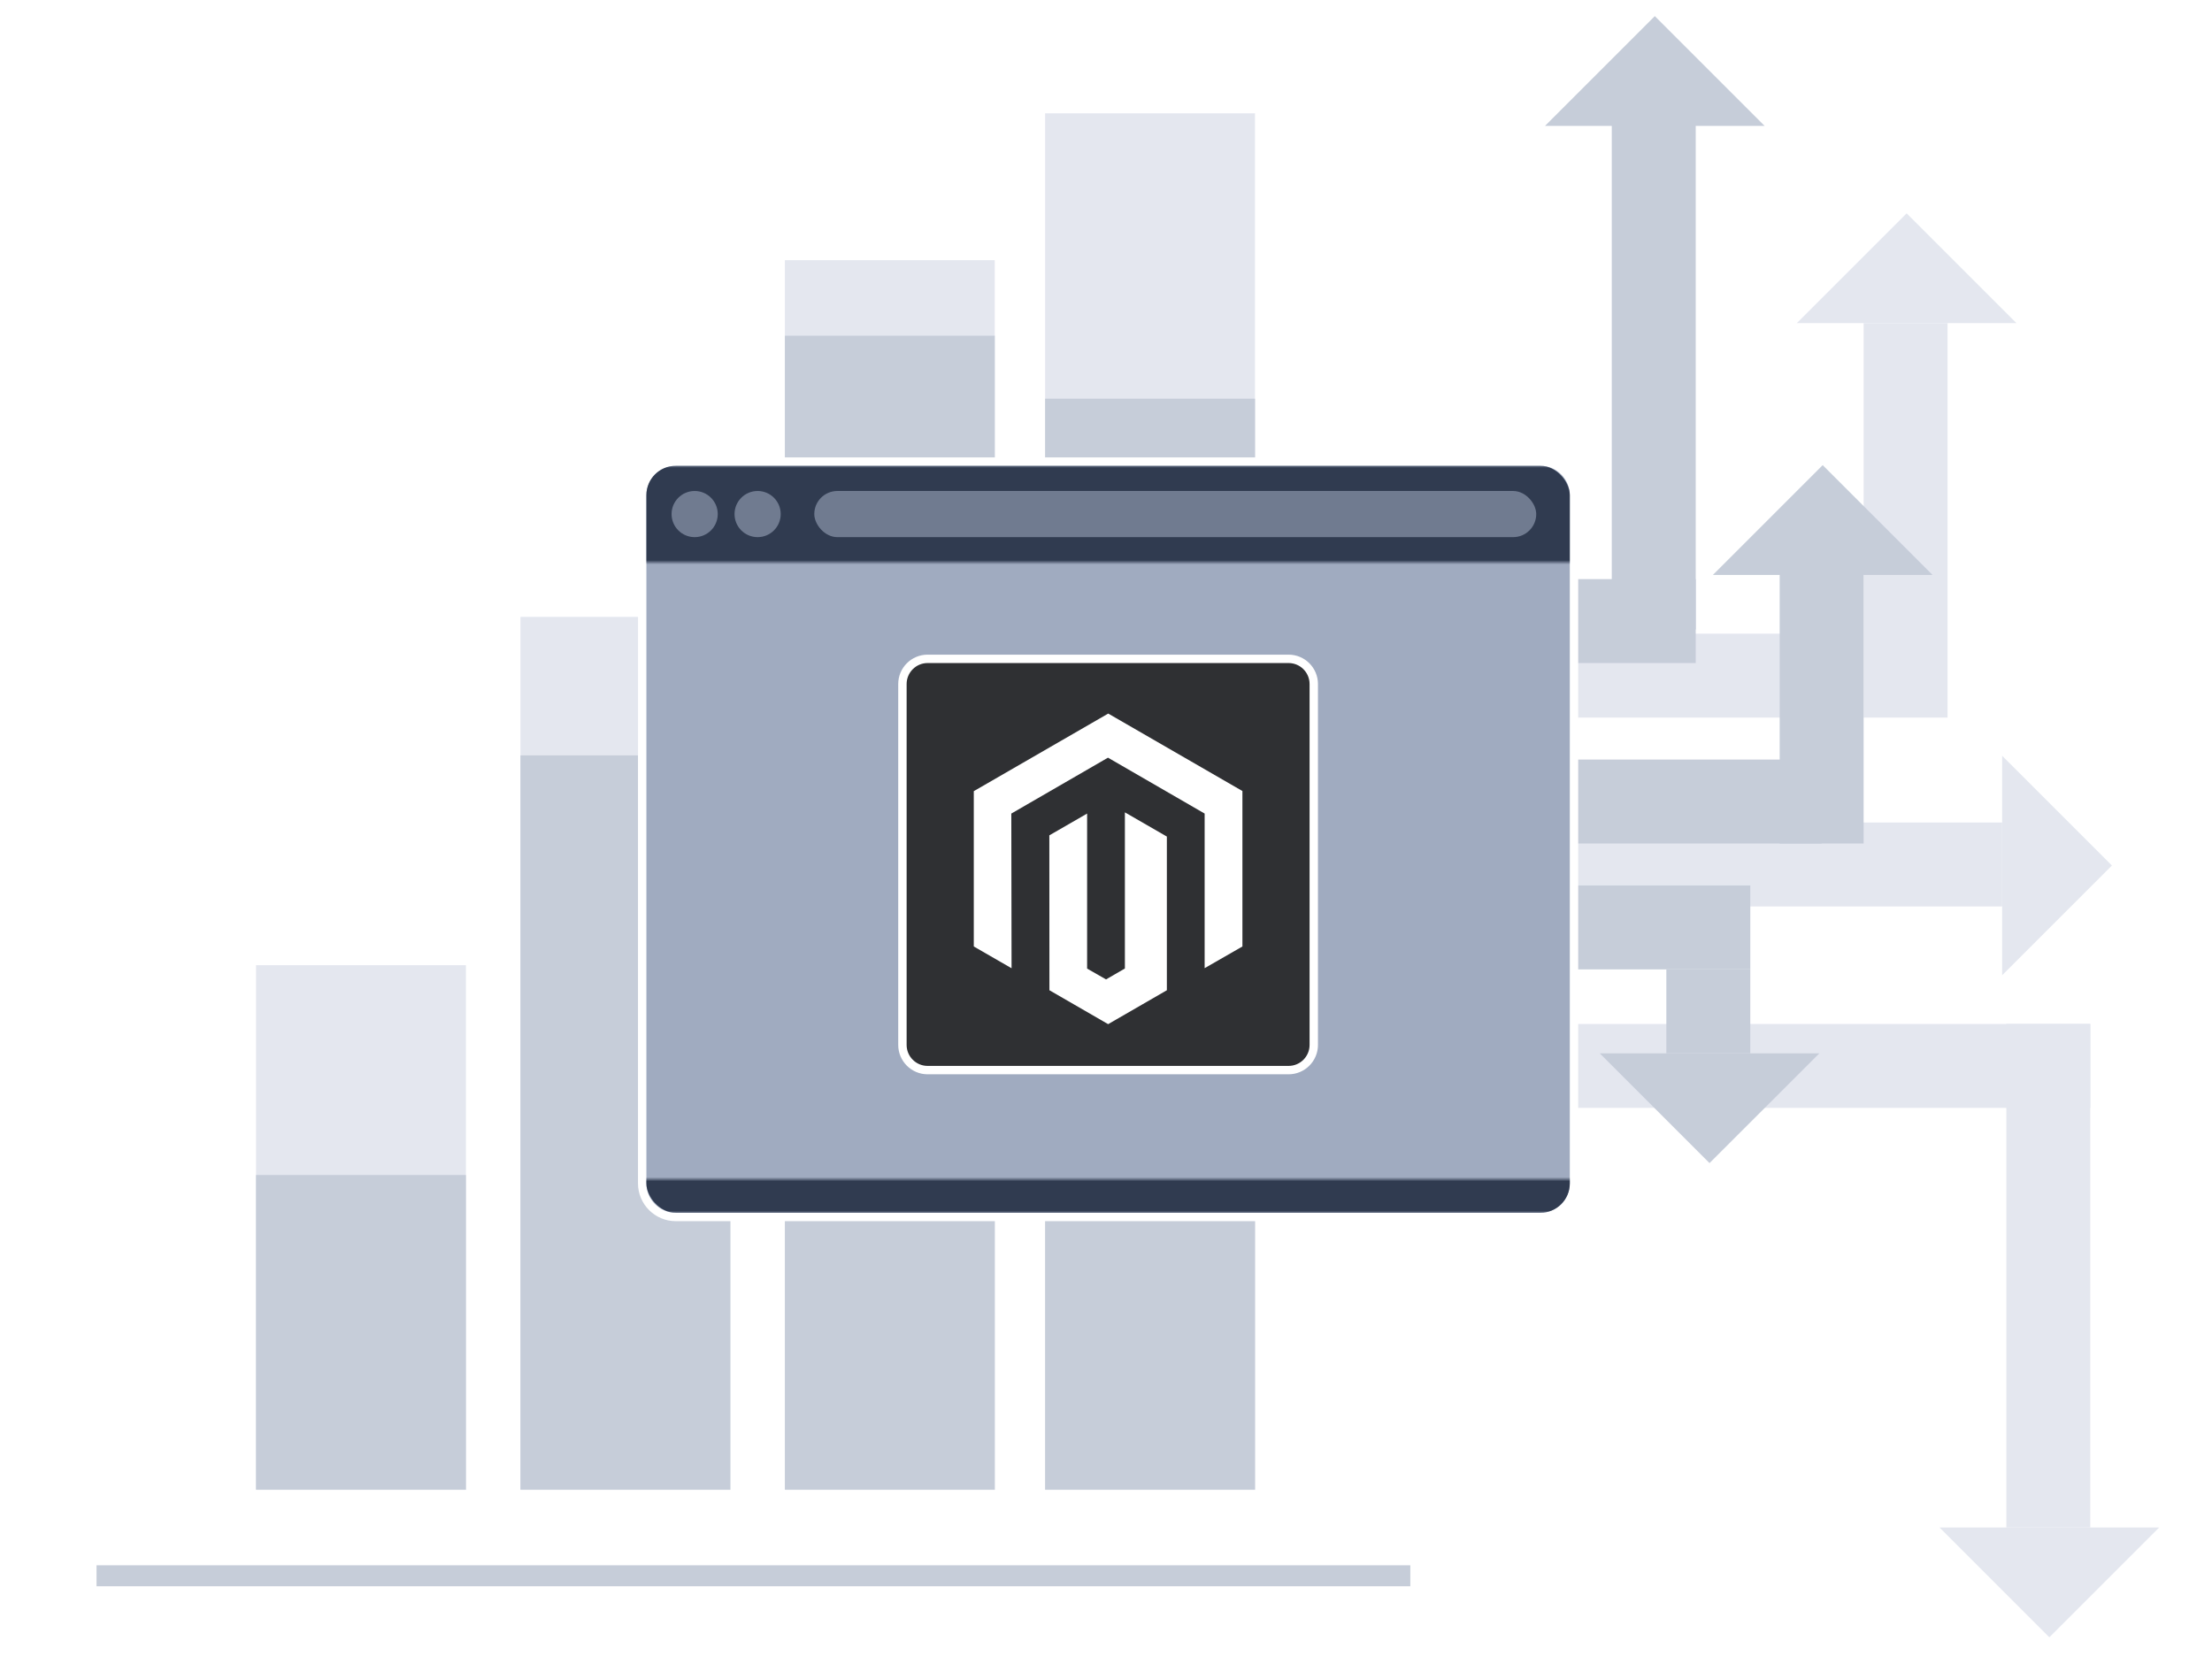 <?xml version="1.0" encoding="UTF-8"?>
<svg id="hosting-graphic-magento-analysis" xmlns="http://www.w3.org/2000/svg" xmlns:xlink="http://www.w3.org/1999/xlink" viewBox="0 0 527 400">
  <defs>
    <style>
      .cls-1 {
        mask: url(#mask);
      }

      .cls-2 {
        filter: url(#luminosity-invert);
      }

      .cls-3 {
        fill: #2f3033;
      }

      .cls-4 {
        fill: #707b90;
      }

      .cls-5 {
        fill: #fff;
      }

      .cls-6 {
        opacity: .6;
      }

      .cls-7 {
        fill: #303b50;
      }

      .cls-8 {
        fill: #d2d7e5;
      }

      .cls-9 {
        fill: #a0abc0;
      }
    </style>
    <filter id="luminosity-invert" x="149.36" y="111" width="237.43" height="178" color-interpolation-filters="sRGB" filterUnits="userSpaceOnUse">
      <feColorMatrix result="cm" values="-1 0 0 0 1 0 -1 0 0 1 0 0 -1 0 1 0 0 0 1 0"/>
    </filter>
    <mask id="mask" x="149.36" y="111" width="237.43" height="178" maskUnits="userSpaceOnUse">
      <g class="cls-2">
        <g>
          <rect class="cls-7" x="149.36" y="111" width="237.43" height="23"/>
          <rect class="cls-7" x="150.69" y="281" width="230.12" height="8"/>
        </g>
      </g>
    </mask>
  </defs>
  <g id="background" class="cls-6">
    <g>
      <g>
        <rect class="cls-8" x="187" y="62" width="50" height="293" transform="translate(424 417) rotate(-180)"/>
        <rect class="cls-8" x="249" y="27" width="50" height="328" transform="translate(548 382) rotate(-180)"/>
        <rect class="cls-8" x="124" y="147" width="50" height="208" transform="translate(298 502) rotate(-180)"/>
        <rect class="cls-8" x="61" y="230" width="50" height="125" transform="translate(172 585) rotate(-180)"/>
        <rect class="cls-9" x="249" y="95" width="50" height="260" transform="translate(548 450) rotate(-180)"/>
        <rect class="cls-9" x="187" y="80" width="50" height="275" transform="translate(424 435) rotate(-180)"/>
        <rect class="cls-9" x="124" y="180" width="50" height="175" transform="translate(298 535) rotate(-180)"/>
        <rect class="cls-9" x="61" y="280" width="50" height="75" transform="translate(172 635) rotate(-180)"/>
      </g>
      <rect class="cls-9" x="23" y="373" width="313" height="5"/>
    </g>
    <g>
      <rect class="cls-8" x="444" y="77" width="20" height="94"/>
      <polygon class="cls-8" points="428.09 77 454.25 50.84 480.41 77 428.09 77"/>
      <rect class="cls-8" x="368" y="95" width="20" height="132" transform="translate(217 539) rotate(-90)"/>
      <rect class="cls-8" x="354.5" y="93.5" width="20" height="225" transform="translate(570.5 -158.5) rotate(90)"/>
      <polygon class="cls-8" points="477 180.09 503.16 206.25 477 232.41 477 180.09"/>
      <rect class="cls-8" x="478" y="244" width="20" height="120" transform="translate(976 608) rotate(180)"/>
      <polygon class="cls-8" points="514.41 364 488.25 390.16 462.09 364 514.41 364"/>
      <rect class="cls-9" x="384" y="20" width="20" height="130"/>
      <polygon class="cls-9" points="368.09 30 394.25 3.84 420.41 30 368.09 30"/>
      <rect class="cls-9" x="424" y="127" width="20" height="74"/>
      <polygon class="cls-9" points="408.09 137 434.25 110.84 460.41 137 408.09 137"/>
      <rect class="cls-9" x="344" y="98" width="20" height="100" transform="translate(502 -206) rotate(90)"/>
      <rect class="cls-9" x="358" y="125" width="20" height="132" transform="translate(177 559) rotate(-90)"/>
      <rect class="cls-8" x="403" y="169" width="20" height="170" transform="translate(667 -159) rotate(90)"/>
      <rect class="cls-9" x="397" y="231" width="20" height="20"/>
      <polygon class="cls-9" points="381.13 251 407.29 277.16 433.46 251 381.13 251"/>
      <rect class="cls-9" x="356.5" y="170.5" width="20" height="101" transform="translate(145.5 587.5) rotate(-90)"/>
    </g>
  </g>
  <g>
    <g>
      <rect class="cls-9" x="153" y="110" width="222" height="180" rx="8" ry="8"/>
      <path class="cls-5" d="M367,111c3.85,0,7,3.15,7,7v164c0,3.85-3.15,7-7,7h-206c-3.85,0-7-3.15-7-7V118c0-3.85,3.15-7,7-7h206M367,109h-206c-4.96,0-9,4.04-9,9v164c0,4.96,4.04,9,9,9h206c4.96,0,9-4.04,9-9V118c0-4.96-4.04-9-9-9h0Z"/>
    </g>
    <g class="cls-1">
      <rect class="cls-7" x="154" y="111" width="220" height="178" rx="7" ry="7"/>
    </g>
    <circle class="cls-4" cx="165.5" cy="122.5" r="5.5"/>
    <circle class="cls-4" cx="180.5" cy="122.5" r="5.5"/>
    <rect class="cls-4" x="194" y="117" width="172" height="11" rx="5.5" ry="5.5"/>
  </g>
  <g>
    <g>
      <rect class="cls-3" x="215" y="157" width="98" height="98" rx="6" ry="6"/>
      <path class="cls-5" d="M307,158c2.76,0,5,2.24,5,5v86c0,2.76-2.24,5-5,5h-86c-2.76,0-5-2.24-5-5v-86c0-2.76,2.24-5,5-5h86M307,156h-86c-3.86,0-7,3.14-7,7v86c0,3.86,3.14,7,7,7h86c3.86,0,7-3.14,7-7v-86c0-3.86-3.14-7-7-7h0Z"/>
    </g>
    <g>
      <polygon class="cls-5" points="264.03 170.04 232 188.53 232 225.54 241 230.73 240.94 193.87 263.97 180.55 287 193.87 287 230.71 296 225.54 296 188.5 264.03 170.04"/>
      <polygon class="cls-5" points="268 230.79 263.51 233.39 259 230.81 259 193.87 250 199.06 250.02 235.97 264.01 244.05 278 235.97 278 199.35 268 193.58 268 230.79"/>
    </g>
  </g>
</svg>